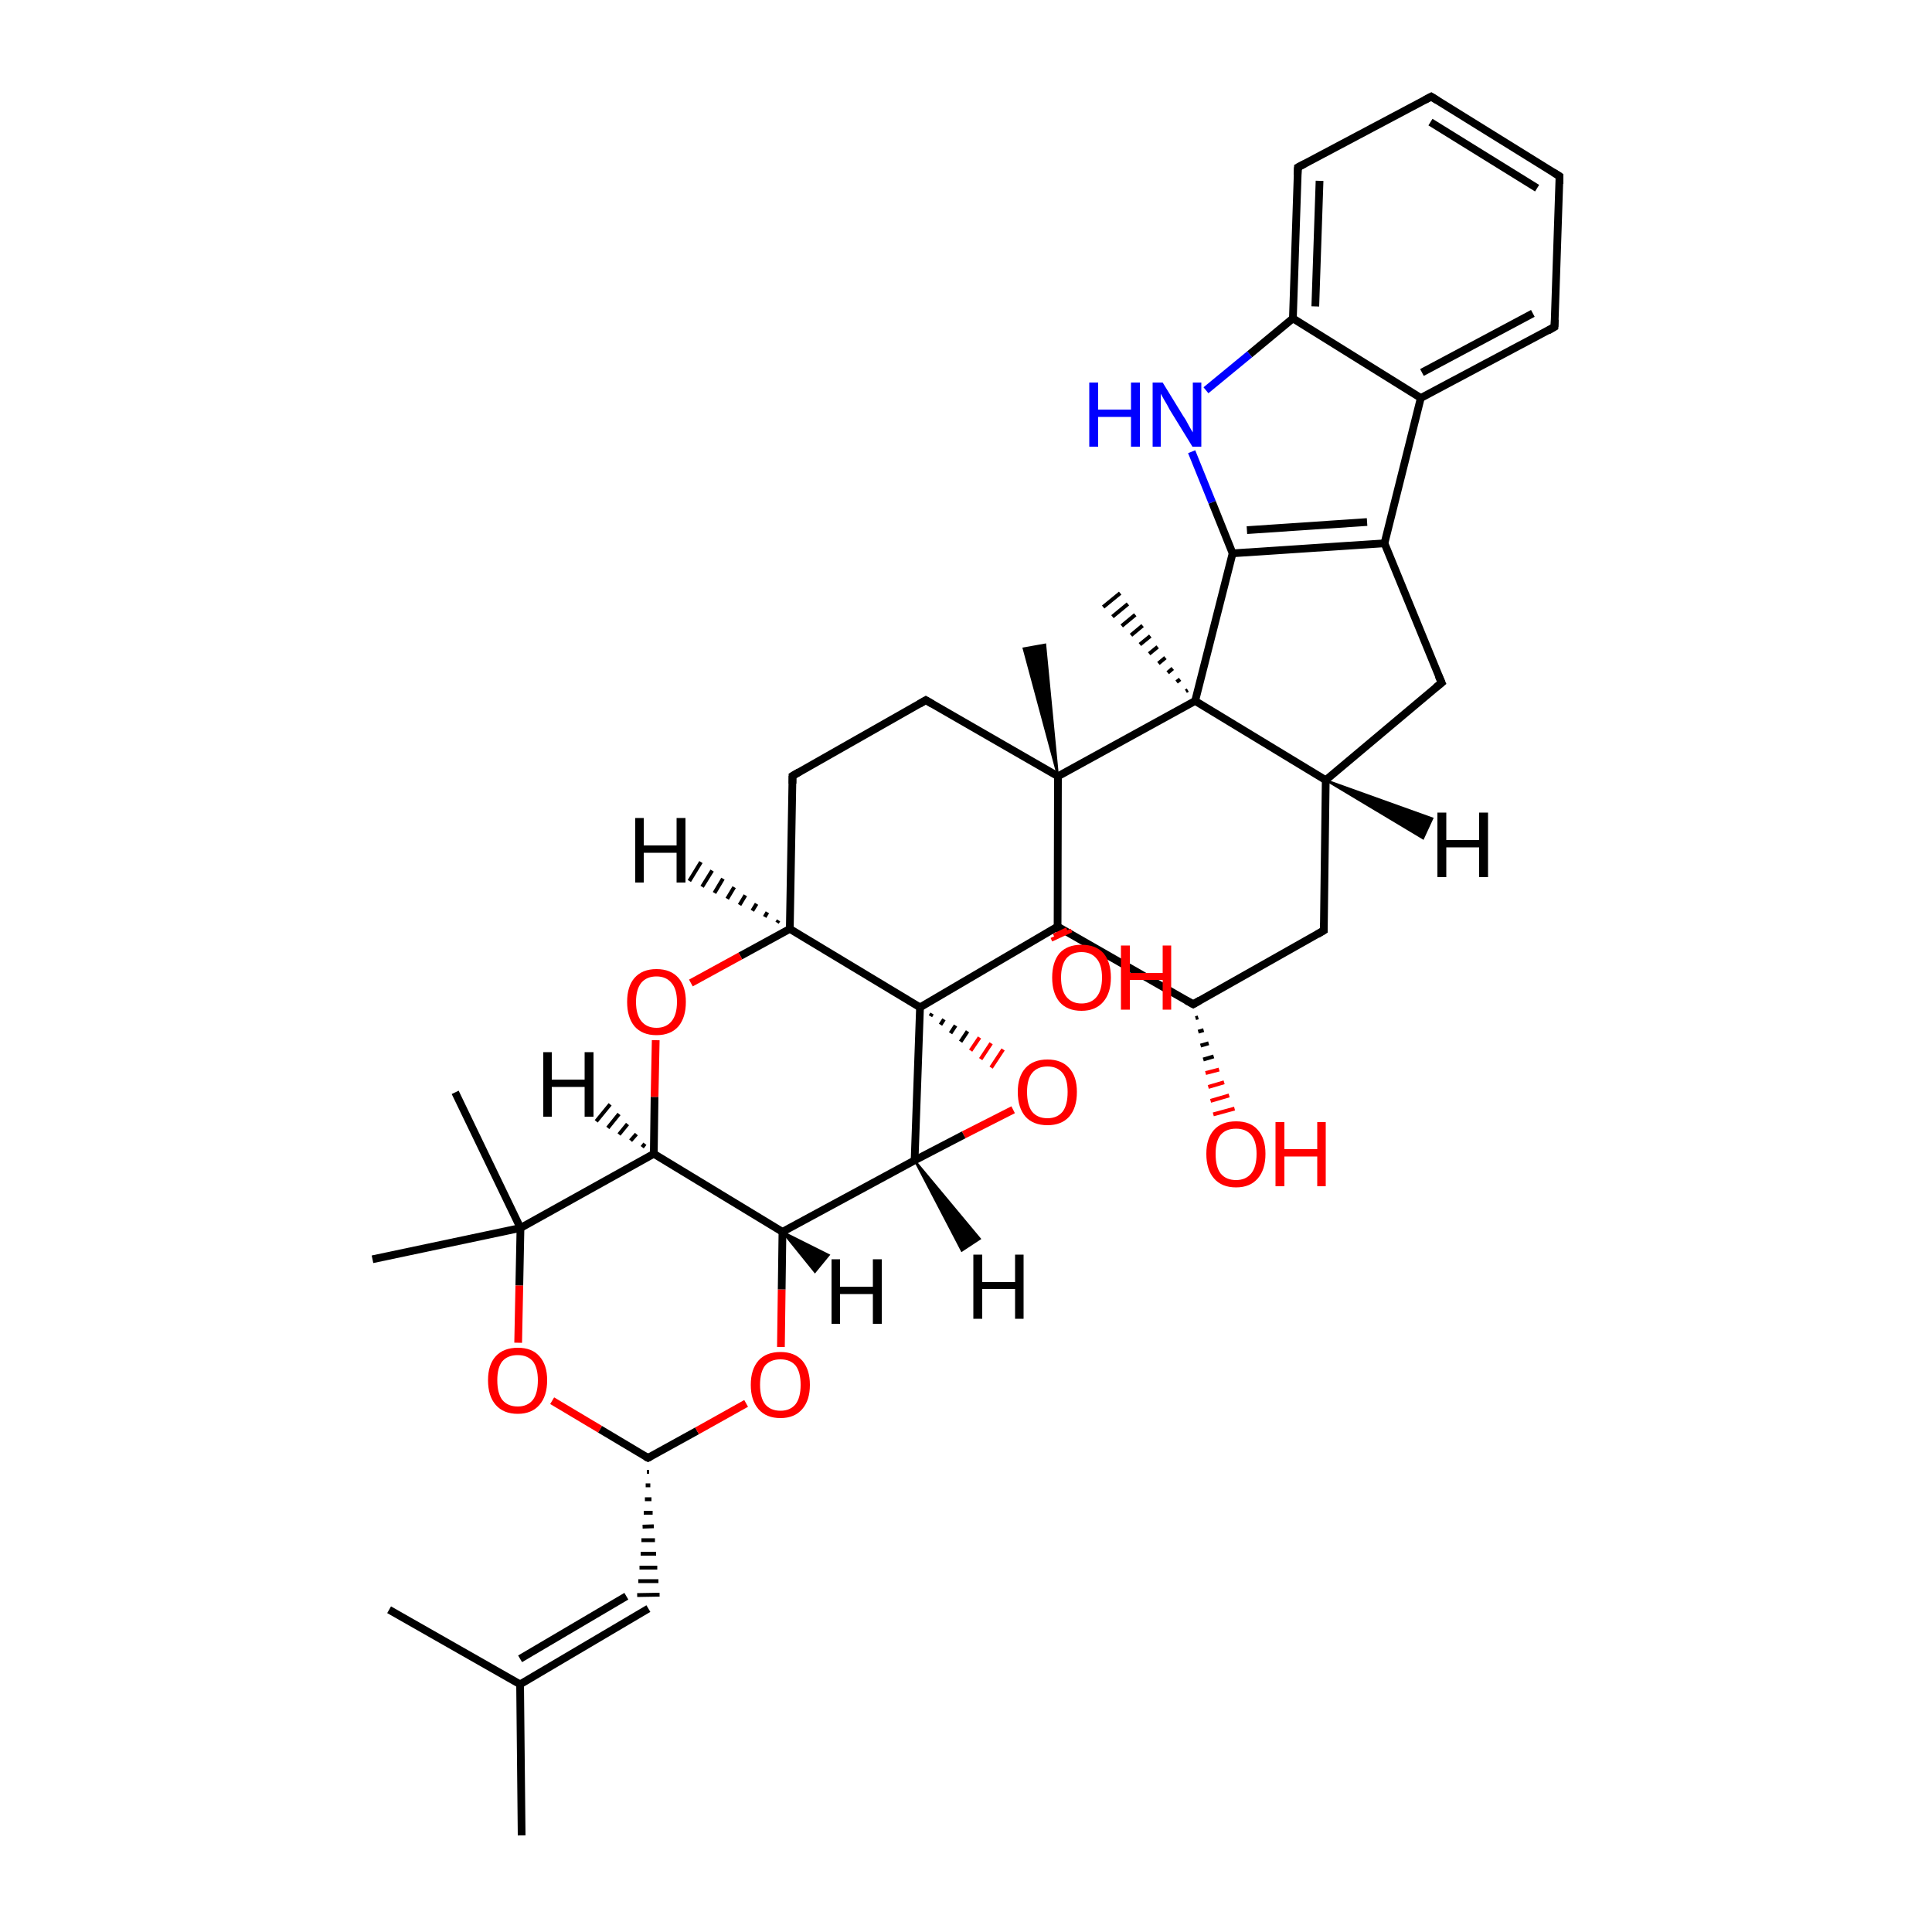 
<svg version='1.1' baseProfile='full'
              xmlns='http://www.w3.org/2000/svg'
                      xmlns:rdkit='http://www.rdkit.org/xml'
                      xmlns:xlink='http://www.w3.org/1999/xlink'
                  xml:space='preserve'
width='500px' height='500px' viewBox='0 0 500 500'>
<!-- END OF HEADER -->
<rect style='opacity:1.0;fill:#FFFFFF;stroke:none' width='500.0' height='500.0' x='0.0' y='0.0'> </rect>
<path class='bond-0 atom-0 atom-1' d='M 100.7,416.6 L 134.6,435.9' style='fill:none;fill-rule:evenodd;stroke:#000000;stroke-width:2.0px;stroke-linecap:butt;stroke-linejoin:miter;stroke-opacity:1' />
<path class='bond-1 atom-1 atom-2' d='M 134.6,435.9 L 167.8,416.3' style='fill:none;fill-rule:evenodd;stroke:#000000;stroke-width:2.0px;stroke-linecap:butt;stroke-linejoin:miter;stroke-opacity:1' />
<path class='bond-1 atom-1 atom-2' d='M 134.6,429.3 L 162.1,413.1' style='fill:none;fill-rule:evenodd;stroke:#000000;stroke-width:2.0px;stroke-linecap:butt;stroke-linejoin:miter;stroke-opacity:1' />
<path class='bond-2 atom-3 atom-2' d='M 167.4,380.9 L 168.0,380.9' style='fill:none;fill-rule:evenodd;stroke:#000000;stroke-width:1.0px;stroke-linecap:butt;stroke-linejoin:miter;stroke-opacity:1' />
<path class='bond-2 atom-3 atom-2' d='M 167.1,384.4 L 168.3,384.4' style='fill:none;fill-rule:evenodd;stroke:#000000;stroke-width:1.0px;stroke-linecap:butt;stroke-linejoin:miter;stroke-opacity:1' />
<path class='bond-2 atom-3 atom-2' d='M 166.9,388.0 L 168.6,388.0' style='fill:none;fill-rule:evenodd;stroke:#000000;stroke-width:1.0px;stroke-linecap:butt;stroke-linejoin:miter;stroke-opacity:1' />
<path class='bond-2 atom-3 atom-2' d='M 166.6,391.5 L 168.9,391.5' style='fill:none;fill-rule:evenodd;stroke:#000000;stroke-width:1.0px;stroke-linecap:butt;stroke-linejoin:miter;stroke-opacity:1' />
<path class='bond-2 atom-3 atom-2' d='M 166.3,395.1 L 169.2,395.0' style='fill:none;fill-rule:evenodd;stroke:#000000;stroke-width:1.0px;stroke-linecap:butt;stroke-linejoin:miter;stroke-opacity:1' />
<path class='bond-2 atom-3 atom-2' d='M 166.0,398.6 L 169.5,398.6' style='fill:none;fill-rule:evenodd;stroke:#000000;stroke-width:1.0px;stroke-linecap:butt;stroke-linejoin:miter;stroke-opacity:1' />
<path class='bond-2 atom-3 atom-2' d='M 165.8,402.1 L 169.8,402.1' style='fill:none;fill-rule:evenodd;stroke:#000000;stroke-width:1.0px;stroke-linecap:butt;stroke-linejoin:miter;stroke-opacity:1' />
<path class='bond-2 atom-3 atom-2' d='M 165.5,405.7 L 170.1,405.7' style='fill:none;fill-rule:evenodd;stroke:#000000;stroke-width:1.0px;stroke-linecap:butt;stroke-linejoin:miter;stroke-opacity:1' />
<path class='bond-2 atom-3 atom-2' d='M 165.2,409.2 L 170.4,409.2' style='fill:none;fill-rule:evenodd;stroke:#000000;stroke-width:1.0px;stroke-linecap:butt;stroke-linejoin:miter;stroke-opacity:1' />
<path class='bond-2 atom-3 atom-2' d='M 164.9,412.8 L 170.7,412.7' style='fill:none;fill-rule:evenodd;stroke:#000000;stroke-width:1.0px;stroke-linecap:butt;stroke-linejoin:miter;stroke-opacity:1' />
<path class='bond-3 atom-3 atom-4' d='M 167.7,377.3 L 180.4,370.3' style='fill:none;fill-rule:evenodd;stroke:#000000;stroke-width:2.0px;stroke-linecap:butt;stroke-linejoin:miter;stroke-opacity:1' />
<path class='bond-3 atom-3 atom-4' d='M 180.4,370.3 L 193.1,363.2' style='fill:none;fill-rule:evenodd;stroke:#FF0000;stroke-width:2.0px;stroke-linecap:butt;stroke-linejoin:miter;stroke-opacity:1' />
<path class='bond-4 atom-4 atom-5' d='M 202.1,348.6 L 202.3,333.7' style='fill:none;fill-rule:evenodd;stroke:#FF0000;stroke-width:2.0px;stroke-linecap:butt;stroke-linejoin:miter;stroke-opacity:1' />
<path class='bond-4 atom-4 atom-5' d='M 202.3,333.7 L 202.5,318.8' style='fill:none;fill-rule:evenodd;stroke:#000000;stroke-width:2.0px;stroke-linecap:butt;stroke-linejoin:miter;stroke-opacity:1' />
<path class='bond-5 atom-5 atom-6' d='M 202.5,318.8 L 236.7,300.3' style='fill:none;fill-rule:evenodd;stroke:#000000;stroke-width:2.0px;stroke-linecap:butt;stroke-linejoin:miter;stroke-opacity:1' />
<path class='bond-6 atom-6 atom-7' d='M 236.7,300.3 L 238.1,260.7' style='fill:none;fill-rule:evenodd;stroke:#000000;stroke-width:2.0px;stroke-linecap:butt;stroke-linejoin:miter;stroke-opacity:1' />
<path class='bond-7 atom-7 atom-8' d='M 240.8,263.0 L 241.2,262.3' style='fill:none;fill-rule:evenodd;stroke:#000000;stroke-width:1.0px;stroke-linecap:butt;stroke-linejoin:miter;stroke-opacity:1' />
<path class='bond-7 atom-7 atom-8' d='M 243.4,265.2 L 244.3,263.8' style='fill:none;fill-rule:evenodd;stroke:#000000;stroke-width:1.0px;stroke-linecap:butt;stroke-linejoin:miter;stroke-opacity:1' />
<path class='bond-7 atom-7 atom-8' d='M 246.0,267.4 L 247.3,265.4' style='fill:none;fill-rule:evenodd;stroke:#000000;stroke-width:1.0px;stroke-linecap:butt;stroke-linejoin:miter;stroke-opacity:1' />
<path class='bond-7 atom-7 atom-8' d='M 248.6,269.6 L 250.4,266.9' style='fill:none;fill-rule:evenodd;stroke:#000000;stroke-width:1.0px;stroke-linecap:butt;stroke-linejoin:miter;stroke-opacity:1' />
<path class='bond-7 atom-7 atom-8' d='M 251.2,271.9 L 253.5,268.5' style='fill:none;fill-rule:evenodd;stroke:#FF0000;stroke-width:1.0px;stroke-linecap:butt;stroke-linejoin:miter;stroke-opacity:1' />
<path class='bond-7 atom-7 atom-8' d='M 253.8,274.1 L 256.5,270.0' style='fill:none;fill-rule:evenodd;stroke:#FF0000;stroke-width:1.0px;stroke-linecap:butt;stroke-linejoin:miter;stroke-opacity:1' />
<path class='bond-7 atom-7 atom-8' d='M 256.5,276.3 L 259.6,271.6' style='fill:none;fill-rule:evenodd;stroke:#FF0000;stroke-width:1.0px;stroke-linecap:butt;stroke-linejoin:miter;stroke-opacity:1' />
<path class='bond-8 atom-7 atom-9' d='M 238.1,260.7 L 204.4,240.4' style='fill:none;fill-rule:evenodd;stroke:#000000;stroke-width:2.0px;stroke-linecap:butt;stroke-linejoin:miter;stroke-opacity:1' />
<path class='bond-9 atom-9 atom-10' d='M 204.4,240.4 L 205.1,200.8' style='fill:none;fill-rule:evenodd;stroke:#000000;stroke-width:2.0px;stroke-linecap:butt;stroke-linejoin:miter;stroke-opacity:1' />
<path class='bond-10 atom-10 atom-11' d='M 205.1,200.8 L 239.6,181.2' style='fill:none;fill-rule:evenodd;stroke:#000000;stroke-width:2.0px;stroke-linecap:butt;stroke-linejoin:miter;stroke-opacity:1' />
<path class='bond-11 atom-11 atom-12' d='M 239.6,181.2 L 273.8,200.9' style='fill:none;fill-rule:evenodd;stroke:#000000;stroke-width:2.0px;stroke-linecap:butt;stroke-linejoin:miter;stroke-opacity:1' />
<path class='bond-12 atom-12 atom-13' d='M 273.8,200.9 L 273.7,239.8' style='fill:none;fill-rule:evenodd;stroke:#000000;stroke-width:2.0px;stroke-linecap:butt;stroke-linejoin:miter;stroke-opacity:1' />
<path class='bond-13 atom-13 atom-14' d='M 273.7,239.8 L 308.8,259.9' style='fill:none;fill-rule:evenodd;stroke:#000000;stroke-width:2.0px;stroke-linecap:butt;stroke-linejoin:miter;stroke-opacity:1' />
<path class='bond-14 atom-14 atom-15' d='M 308.8,259.9 L 342.6,240.8' style='fill:none;fill-rule:evenodd;stroke:#000000;stroke-width:2.0px;stroke-linecap:butt;stroke-linejoin:miter;stroke-opacity:1' />
<path class='bond-15 atom-15 atom-16' d='M 342.6,240.8 L 343.1,201.9' style='fill:none;fill-rule:evenodd;stroke:#000000;stroke-width:2.0px;stroke-linecap:butt;stroke-linejoin:miter;stroke-opacity:1' />
<path class='bond-16 atom-16 atom-17' d='M 343.1,201.9 L 309.3,181.4' style='fill:none;fill-rule:evenodd;stroke:#000000;stroke-width:2.0px;stroke-linecap:butt;stroke-linejoin:miter;stroke-opacity:1' />
<path class='bond-17 atom-17 atom-18' d='M 309.3,181.4 L 319.0,143.2' style='fill:none;fill-rule:evenodd;stroke:#000000;stroke-width:2.0px;stroke-linecap:butt;stroke-linejoin:miter;stroke-opacity:1' />
<path class='bond-18 atom-18 atom-19' d='M 319.0,143.2 L 358.3,140.6' style='fill:none;fill-rule:evenodd;stroke:#000000;stroke-width:2.0px;stroke-linecap:butt;stroke-linejoin:miter;stroke-opacity:1' />
<path class='bond-18 atom-18 atom-19' d='M 322.7,137.2 L 353.8,135.1' style='fill:none;fill-rule:evenodd;stroke:#000000;stroke-width:2.0px;stroke-linecap:butt;stroke-linejoin:miter;stroke-opacity:1' />
<path class='bond-19 atom-19 atom-20' d='M 358.3,140.6 L 373.1,176.7' style='fill:none;fill-rule:evenodd;stroke:#000000;stroke-width:2.0px;stroke-linecap:butt;stroke-linejoin:miter;stroke-opacity:1' />
<path class='bond-20 atom-19 atom-21' d='M 358.3,140.6 L 367.7,103.0' style='fill:none;fill-rule:evenodd;stroke:#000000;stroke-width:2.0px;stroke-linecap:butt;stroke-linejoin:miter;stroke-opacity:1' />
<path class='bond-21 atom-21 atom-22' d='M 367.7,103.0 L 402.3,84.6' style='fill:none;fill-rule:evenodd;stroke:#000000;stroke-width:2.0px;stroke-linecap:butt;stroke-linejoin:miter;stroke-opacity:1' />
<path class='bond-21 atom-21 atom-22' d='M 368.0,96.4 L 396.7,81.1' style='fill:none;fill-rule:evenodd;stroke:#000000;stroke-width:2.0px;stroke-linecap:butt;stroke-linejoin:miter;stroke-opacity:1' />
<path class='bond-22 atom-22 atom-23' d='M 402.3,84.6 L 403.6,45.6' style='fill:none;fill-rule:evenodd;stroke:#000000;stroke-width:2.0px;stroke-linecap:butt;stroke-linejoin:miter;stroke-opacity:1' />
<path class='bond-23 atom-23 atom-24' d='M 403.6,45.6 L 370.4,25.0' style='fill:none;fill-rule:evenodd;stroke:#000000;stroke-width:2.0px;stroke-linecap:butt;stroke-linejoin:miter;stroke-opacity:1' />
<path class='bond-23 atom-23 atom-24' d='M 397.8,48.7 L 370.2,31.6' style='fill:none;fill-rule:evenodd;stroke:#000000;stroke-width:2.0px;stroke-linecap:butt;stroke-linejoin:miter;stroke-opacity:1' />
<path class='bond-24 atom-24 atom-25' d='M 370.4,25.0 L 335.9,43.3' style='fill:none;fill-rule:evenodd;stroke:#000000;stroke-width:2.0px;stroke-linecap:butt;stroke-linejoin:miter;stroke-opacity:1' />
<path class='bond-25 atom-25 atom-26' d='M 335.9,43.3 L 334.6,82.4' style='fill:none;fill-rule:evenodd;stroke:#000000;stroke-width:2.0px;stroke-linecap:butt;stroke-linejoin:miter;stroke-opacity:1' />
<path class='bond-25 atom-25 atom-26' d='M 341.5,46.8 L 340.4,79.3' style='fill:none;fill-rule:evenodd;stroke:#000000;stroke-width:2.0px;stroke-linecap:butt;stroke-linejoin:miter;stroke-opacity:1' />
<path class='bond-26 atom-26 atom-27' d='M 334.6,82.4 L 323.4,91.7' style='fill:none;fill-rule:evenodd;stroke:#000000;stroke-width:2.0px;stroke-linecap:butt;stroke-linejoin:miter;stroke-opacity:1' />
<path class='bond-26 atom-26 atom-27' d='M 323.4,91.7 L 312.1,101.0' style='fill:none;fill-rule:evenodd;stroke:#0000FF;stroke-width:2.0px;stroke-linecap:butt;stroke-linejoin:miter;stroke-opacity:1' />
<path class='bond-27 atom-17 atom-28' d='M 306.9,178.9 L 307.4,178.6' style='fill:none;fill-rule:evenodd;stroke:#000000;stroke-width:1.0px;stroke-linecap:butt;stroke-linejoin:miter;stroke-opacity:1' />
<path class='bond-27 atom-17 atom-28' d='M 304.5,176.5 L 305.4,175.8' style='fill:none;fill-rule:evenodd;stroke:#000000;stroke-width:1.0px;stroke-linecap:butt;stroke-linejoin:miter;stroke-opacity:1' />
<path class='bond-27 atom-17 atom-28' d='M 302.2,174.1 L 303.5,173.0' style='fill:none;fill-rule:evenodd;stroke:#000000;stroke-width:1.0px;stroke-linecap:butt;stroke-linejoin:miter;stroke-opacity:1' />
<path class='bond-27 atom-17 atom-28' d='M 299.8,171.7 L 301.6,170.2' style='fill:none;fill-rule:evenodd;stroke:#000000;stroke-width:1.0px;stroke-linecap:butt;stroke-linejoin:miter;stroke-opacity:1' />
<path class='bond-27 atom-17 atom-28' d='M 297.4,169.2 L 299.6,167.4' style='fill:none;fill-rule:evenodd;stroke:#000000;stroke-width:1.0px;stroke-linecap:butt;stroke-linejoin:miter;stroke-opacity:1' />
<path class='bond-27 atom-17 atom-28' d='M 295.0,166.8 L 297.7,164.6' style='fill:none;fill-rule:evenodd;stroke:#000000;stroke-width:1.0px;stroke-linecap:butt;stroke-linejoin:miter;stroke-opacity:1' />
<path class='bond-27 atom-17 atom-28' d='M 292.7,164.4 L 295.7,161.9' style='fill:none;fill-rule:evenodd;stroke:#000000;stroke-width:1.0px;stroke-linecap:butt;stroke-linejoin:miter;stroke-opacity:1' />
<path class='bond-27 atom-17 atom-28' d='M 290.3,162.0 L 293.8,159.1' style='fill:none;fill-rule:evenodd;stroke:#000000;stroke-width:1.0px;stroke-linecap:butt;stroke-linejoin:miter;stroke-opacity:1' />
<path class='bond-27 atom-17 atom-28' d='M 287.9,159.6 L 291.9,156.3' style='fill:none;fill-rule:evenodd;stroke:#000000;stroke-width:1.0px;stroke-linecap:butt;stroke-linejoin:miter;stroke-opacity:1' />
<path class='bond-27 atom-17 atom-28' d='M 285.5,157.1 L 289.9,153.5' style='fill:none;fill-rule:evenodd;stroke:#000000;stroke-width:1.0px;stroke-linecap:butt;stroke-linejoin:miter;stroke-opacity:1' />
<path class='bond-28 atom-14 atom-29' d='M 310.1,263.3 L 309.4,263.5' style='fill:none;fill-rule:evenodd;stroke:#000000;stroke-width:1.0px;stroke-linecap:butt;stroke-linejoin:miter;stroke-opacity:1' />
<path class='bond-28 atom-14 atom-29' d='M 311.5,266.6 L 310.1,267.0' style='fill:none;fill-rule:evenodd;stroke:#000000;stroke-width:1.0px;stroke-linecap:butt;stroke-linejoin:miter;stroke-opacity:1' />
<path class='bond-28 atom-14 atom-29' d='M 312.8,270.0 L 310.7,270.6' style='fill:none;fill-rule:evenodd;stroke:#000000;stroke-width:1.0px;stroke-linecap:butt;stroke-linejoin:miter;stroke-opacity:1' />
<path class='bond-28 atom-14 atom-29' d='M 314.1,273.4 L 311.4,274.2' style='fill:none;fill-rule:evenodd;stroke:#000000;stroke-width:1.0px;stroke-linecap:butt;stroke-linejoin:miter;stroke-opacity:1' />
<path class='bond-28 atom-14 atom-29' d='M 315.5,276.8 L 312.0,277.7' style='fill:none;fill-rule:evenodd;stroke:#FF0000;stroke-width:1.0px;stroke-linecap:butt;stroke-linejoin:miter;stroke-opacity:1' />
<path class='bond-28 atom-14 atom-29' d='M 316.8,280.1 L 312.7,281.3' style='fill:none;fill-rule:evenodd;stroke:#FF0000;stroke-width:1.0px;stroke-linecap:butt;stroke-linejoin:miter;stroke-opacity:1' />
<path class='bond-28 atom-14 atom-29' d='M 318.1,283.5 L 313.3,284.9' style='fill:none;fill-rule:evenodd;stroke:#FF0000;stroke-width:1.0px;stroke-linecap:butt;stroke-linejoin:miter;stroke-opacity:1' />
<path class='bond-28 atom-14 atom-29' d='M 319.5,286.9 L 314.0,288.4' style='fill:none;fill-rule:evenodd;stroke:#FF0000;stroke-width:1.0px;stroke-linecap:butt;stroke-linejoin:miter;stroke-opacity:1' />
<path class='bond-29 atom-13 atom-30' d='M 274.9,240.2 L 273.2,241.0' style='fill:none;fill-rule:evenodd;stroke:#000000;stroke-width:1.0px;stroke-linecap:butt;stroke-linejoin:miter;stroke-opacity:1' />
<path class='bond-29 atom-13 atom-30' d='M 276.1,240.5 L 272.7,242.1' style='fill:none;fill-rule:evenodd;stroke:#FF0000;stroke-width:1.0px;stroke-linecap:butt;stroke-linejoin:miter;stroke-opacity:1' />
<path class='bond-29 atom-13 atom-30' d='M 277.3,240.8 L 272.1,243.2' style='fill:none;fill-rule:evenodd;stroke:#FF0000;stroke-width:1.0px;stroke-linecap:butt;stroke-linejoin:miter;stroke-opacity:1' />
<path class='bond-30 atom-12 atom-31' d='M 273.8,200.9 L 264.9,167.8 L 270.5,166.8 Z' style='fill:#000000;fill-rule:evenodd;fill-opacity:1;stroke:#000000;stroke-width:0.5px;stroke-linecap:butt;stroke-linejoin:miter;stroke-opacity:1;' />
<path class='bond-31 atom-9 atom-32' d='M 204.4,240.4 L 191.6,247.4' style='fill:none;fill-rule:evenodd;stroke:#000000;stroke-width:2.0px;stroke-linecap:butt;stroke-linejoin:miter;stroke-opacity:1' />
<path class='bond-31 atom-9 atom-32' d='M 191.6,247.4 L 178.8,254.4' style='fill:none;fill-rule:evenodd;stroke:#FF0000;stroke-width:2.0px;stroke-linecap:butt;stroke-linejoin:miter;stroke-opacity:1' />
<path class='bond-32 atom-32 atom-33' d='M 169.7,269.2 L 169.4,283.9' style='fill:none;fill-rule:evenodd;stroke:#FF0000;stroke-width:2.0px;stroke-linecap:butt;stroke-linejoin:miter;stroke-opacity:1' />
<path class='bond-32 atom-32 atom-33' d='M 169.4,283.9 L 169.2,298.6' style='fill:none;fill-rule:evenodd;stroke:#000000;stroke-width:2.0px;stroke-linecap:butt;stroke-linejoin:miter;stroke-opacity:1' />
<path class='bond-33 atom-33 atom-34' d='M 169.2,298.6 L 134.7,317.8' style='fill:none;fill-rule:evenodd;stroke:#000000;stroke-width:2.0px;stroke-linecap:butt;stroke-linejoin:miter;stroke-opacity:1' />
<path class='bond-34 atom-34 atom-35' d='M 134.7,317.8 L 134.4,332.7' style='fill:none;fill-rule:evenodd;stroke:#000000;stroke-width:2.0px;stroke-linecap:butt;stroke-linejoin:miter;stroke-opacity:1' />
<path class='bond-34 atom-34 atom-35' d='M 134.4,332.7 L 134.1,347.5' style='fill:none;fill-rule:evenodd;stroke:#FF0000;stroke-width:2.0px;stroke-linecap:butt;stroke-linejoin:miter;stroke-opacity:1' />
<path class='bond-35 atom-34 atom-36' d='M 134.7,317.8 L 117.8,282.7' style='fill:none;fill-rule:evenodd;stroke:#000000;stroke-width:2.0px;stroke-linecap:butt;stroke-linejoin:miter;stroke-opacity:1' />
<path class='bond-36 atom-34 atom-37' d='M 134.7,317.8 L 96.4,325.9' style='fill:none;fill-rule:evenodd;stroke:#000000;stroke-width:2.0px;stroke-linecap:butt;stroke-linejoin:miter;stroke-opacity:1' />
<path class='bond-37 atom-1 atom-38' d='M 134.6,435.9 L 135.0,475.0' style='fill:none;fill-rule:evenodd;stroke:#000000;stroke-width:2.0px;stroke-linecap:butt;stroke-linejoin:miter;stroke-opacity:1' />
<path class='bond-38 atom-35 atom-3' d='M 142.9,362.5 L 155.3,369.9' style='fill:none;fill-rule:evenodd;stroke:#FF0000;stroke-width:2.0px;stroke-linecap:butt;stroke-linejoin:miter;stroke-opacity:1' />
<path class='bond-38 atom-35 atom-3' d='M 155.3,369.9 L 167.7,377.3' style='fill:none;fill-rule:evenodd;stroke:#000000;stroke-width:2.0px;stroke-linecap:butt;stroke-linejoin:miter;stroke-opacity:1' />
<path class='bond-39 atom-33 atom-5' d='M 169.2,298.6 L 202.5,318.8' style='fill:none;fill-rule:evenodd;stroke:#000000;stroke-width:2.0px;stroke-linecap:butt;stroke-linejoin:miter;stroke-opacity:1' />
<path class='bond-40 atom-8 atom-6' d='M 262.2,287.2 L 249.4,293.7' style='fill:none;fill-rule:evenodd;stroke:#FF0000;stroke-width:2.0px;stroke-linecap:butt;stroke-linejoin:miter;stroke-opacity:1' />
<path class='bond-40 atom-8 atom-6' d='M 249.4,293.7 L 236.7,300.3' style='fill:none;fill-rule:evenodd;stroke:#000000;stroke-width:2.0px;stroke-linecap:butt;stroke-linejoin:miter;stroke-opacity:1' />
<path class='bond-41 atom-13 atom-7' d='M 273.7,239.8 L 238.1,260.7' style='fill:none;fill-rule:evenodd;stroke:#000000;stroke-width:2.0px;stroke-linecap:butt;stroke-linejoin:miter;stroke-opacity:1' />
<path class='bond-42 atom-17 atom-12' d='M 309.3,181.4 L 273.8,200.9' style='fill:none;fill-rule:evenodd;stroke:#000000;stroke-width:2.0px;stroke-linecap:butt;stroke-linejoin:miter;stroke-opacity:1' />
<path class='bond-43 atom-20 atom-16' d='M 373.1,176.7 L 343.1,201.9' style='fill:none;fill-rule:evenodd;stroke:#000000;stroke-width:2.0px;stroke-linecap:butt;stroke-linejoin:miter;stroke-opacity:1' />
<path class='bond-44 atom-27 atom-18' d='M 308.4,116.9 L 313.7,130.0' style='fill:none;fill-rule:evenodd;stroke:#0000FF;stroke-width:2.0px;stroke-linecap:butt;stroke-linejoin:miter;stroke-opacity:1' />
<path class='bond-44 atom-27 atom-18' d='M 313.7,130.0 L 319.0,143.2' style='fill:none;fill-rule:evenodd;stroke:#000000;stroke-width:2.0px;stroke-linecap:butt;stroke-linejoin:miter;stroke-opacity:1' />
<path class='bond-45 atom-26 atom-21' d='M 334.6,82.4 L 367.7,103.0' style='fill:none;fill-rule:evenodd;stroke:#000000;stroke-width:2.0px;stroke-linecap:butt;stroke-linejoin:miter;stroke-opacity:1' />
<path class='bond-46 atom-5 atom-39' d='M 202.5,318.8 L 214.5,324.8 L 210.9,329.2 Z' style='fill:#000000;fill-rule:evenodd;fill-opacity:1;stroke:#000000;stroke-width:0.5px;stroke-linecap:butt;stroke-linejoin:miter;stroke-opacity:1;' />
<path class='bond-47 atom-6 atom-40' d='M 236.7,300.3 L 253.6,320.6 L 248.9,323.7 Z' style='fill:#000000;fill-rule:evenodd;fill-opacity:1;stroke:#000000;stroke-width:0.5px;stroke-linecap:butt;stroke-linejoin:miter;stroke-opacity:1;' />
<path class='bond-48 atom-9 atom-41' d='M 201.1,238.8 L 201.5,238.2' style='fill:none;fill-rule:evenodd;stroke:#000000;stroke-width:1.0px;stroke-linecap:butt;stroke-linejoin:miter;stroke-opacity:1' />
<path class='bond-48 atom-9 atom-41' d='M 197.9,237.3 L 198.6,236.1' style='fill:none;fill-rule:evenodd;stroke:#000000;stroke-width:1.0px;stroke-linecap:butt;stroke-linejoin:miter;stroke-opacity:1' />
<path class='bond-48 atom-9 atom-41' d='M 194.7,235.7 L 195.8,233.9' style='fill:none;fill-rule:evenodd;stroke:#000000;stroke-width:1.0px;stroke-linecap:butt;stroke-linejoin:miter;stroke-opacity:1' />
<path class='bond-48 atom-9 atom-41' d='M 191.4,234.2 L 192.9,231.7' style='fill:none;fill-rule:evenodd;stroke:#000000;stroke-width:1.0px;stroke-linecap:butt;stroke-linejoin:miter;stroke-opacity:1' />
<path class='bond-48 atom-9 atom-41' d='M 188.2,232.6 L 190.0,229.6' style='fill:none;fill-rule:evenodd;stroke:#000000;stroke-width:1.0px;stroke-linecap:butt;stroke-linejoin:miter;stroke-opacity:1' />
<path class='bond-48 atom-9 atom-41' d='M 184.9,231.1 L 187.1,227.4' style='fill:none;fill-rule:evenodd;stroke:#000000;stroke-width:1.0px;stroke-linecap:butt;stroke-linejoin:miter;stroke-opacity:1' />
<path class='bond-48 atom-9 atom-41' d='M 181.7,229.5 L 184.3,225.3' style='fill:none;fill-rule:evenodd;stroke:#000000;stroke-width:1.0px;stroke-linecap:butt;stroke-linejoin:miter;stroke-opacity:1' />
<path class='bond-48 atom-9 atom-41' d='M 178.4,228.0 L 181.4,223.1' style='fill:none;fill-rule:evenodd;stroke:#000000;stroke-width:1.0px;stroke-linecap:butt;stroke-linejoin:miter;stroke-opacity:1' />
<path class='bond-49 atom-16 atom-42' d='M 343.1,201.9 L 370.7,211.8 L 368.3,217.0 Z' style='fill:#000000;fill-rule:evenodd;fill-opacity:1;stroke:#000000;stroke-width:0.5px;stroke-linecap:butt;stroke-linejoin:miter;stroke-opacity:1;' />
<path class='bond-50 atom-33 atom-43' d='M 166.2,296.9 L 166.9,296.0' style='fill:none;fill-rule:evenodd;stroke:#000000;stroke-width:1.0px;stroke-linecap:butt;stroke-linejoin:miter;stroke-opacity:1' />
<path class='bond-50 atom-33 atom-43' d='M 163.2,295.2 L 164.7,293.5' style='fill:none;fill-rule:evenodd;stroke:#000000;stroke-width:1.0px;stroke-linecap:butt;stroke-linejoin:miter;stroke-opacity:1' />
<path class='bond-50 atom-33 atom-43' d='M 160.2,293.6 L 162.4,290.9' style='fill:none;fill-rule:evenodd;stroke:#000000;stroke-width:1.0px;stroke-linecap:butt;stroke-linejoin:miter;stroke-opacity:1' />
<path class='bond-50 atom-33 atom-43' d='M 157.3,291.9 L 160.2,288.3' style='fill:none;fill-rule:evenodd;stroke:#000000;stroke-width:1.0px;stroke-linecap:butt;stroke-linejoin:miter;stroke-opacity:1' />
<path class='bond-50 atom-33 atom-43' d='M 154.3,290.2 L 157.9,285.8' style='fill:none;fill-rule:evenodd;stroke:#000000;stroke-width:1.0px;stroke-linecap:butt;stroke-linejoin:miter;stroke-opacity:1' />
<path d='M 168.3,377.0 L 167.7,377.3 L 167.1,377.0' style='fill:none;stroke:#000000;stroke-width:2.0px;stroke-linecap:butt;stroke-linejoin:miter;stroke-opacity:1;' />
<path d='M 205.1,202.8 L 205.1,200.8 L 206.8,199.8' style='fill:none;stroke:#000000;stroke-width:2.0px;stroke-linecap:butt;stroke-linejoin:miter;stroke-opacity:1;' />
<path d='M 237.9,182.2 L 239.6,181.2 L 241.3,182.2' style='fill:none;stroke:#000000;stroke-width:2.0px;stroke-linecap:butt;stroke-linejoin:miter;stroke-opacity:1;' />
<path d='M 307.0,258.9 L 308.8,259.9 L 310.5,258.9' style='fill:none;stroke:#000000;stroke-width:2.0px;stroke-linecap:butt;stroke-linejoin:miter;stroke-opacity:1;' />
<path d='M 340.9,241.8 L 342.6,240.8 L 342.6,238.9' style='fill:none;stroke:#000000;stroke-width:2.0px;stroke-linecap:butt;stroke-linejoin:miter;stroke-opacity:1;' />
<path d='M 372.3,174.9 L 373.1,176.7 L 371.6,177.9' style='fill:none;stroke:#000000;stroke-width:2.0px;stroke-linecap:butt;stroke-linejoin:miter;stroke-opacity:1;' />
<path d='M 400.6,85.6 L 402.3,84.6 L 402.4,82.7' style='fill:none;stroke:#000000;stroke-width:2.0px;stroke-linecap:butt;stroke-linejoin:miter;stroke-opacity:1;' />
<path d='M 403.6,47.6 L 403.6,45.6 L 402.0,44.6' style='fill:none;stroke:#000000;stroke-width:2.0px;stroke-linecap:butt;stroke-linejoin:miter;stroke-opacity:1;' />
<path d='M 372.0,26.0 L 370.4,25.0 L 368.7,25.9' style='fill:none;stroke:#000000;stroke-width:2.0px;stroke-linecap:butt;stroke-linejoin:miter;stroke-opacity:1;' />
<path d='M 337.6,42.4 L 335.9,43.3 L 335.8,45.3' style='fill:none;stroke:#000000;stroke-width:2.0px;stroke-linecap:butt;stroke-linejoin:miter;stroke-opacity:1;' />
<path class='atom-4' d='M 194.3 358.4
Q 194.3 354.4, 196.3 352.1
Q 198.3 349.9, 202.0 349.9
Q 205.6 349.9, 207.6 352.1
Q 209.6 354.4, 209.6 358.4
Q 209.6 362.4, 207.6 364.7
Q 205.6 367.0, 202.0 367.0
Q 198.3 367.0, 196.3 364.7
Q 194.3 362.4, 194.3 358.4
M 202.0 365.1
Q 204.5 365.1, 205.9 363.4
Q 207.2 361.7, 207.2 358.4
Q 207.2 355.1, 205.9 353.4
Q 204.5 351.8, 202.0 351.8
Q 199.4 351.8, 198.0 353.4
Q 196.7 355.1, 196.7 358.4
Q 196.7 361.7, 198.0 363.4
Q 199.4 365.1, 202.0 365.1
' fill='#FF0000'/>
<path class='atom-8' d='M 263.4 282.6
Q 263.4 278.6, 265.4 276.4
Q 267.4 274.2, 271.1 274.2
Q 274.7 274.2, 276.7 276.4
Q 278.7 278.6, 278.7 282.6
Q 278.7 286.7, 276.7 289.0
Q 274.7 291.2, 271.1 291.2
Q 267.4 291.2, 265.4 289.0
Q 263.4 286.7, 263.4 282.6
M 271.1 289.4
Q 273.6 289.4, 275.0 287.7
Q 276.3 286.0, 276.3 282.6
Q 276.3 279.3, 275.0 277.7
Q 273.6 276.0, 271.1 276.0
Q 268.5 276.0, 267.1 277.7
Q 265.8 279.3, 265.8 282.6
Q 265.8 286.0, 267.1 287.7
Q 268.5 289.4, 271.1 289.4
' fill='#FF0000'/>
<path class='atom-27' d='M 281.9 99.0
L 284.2 99.0
L 284.2 106.0
L 292.7 106.0
L 292.7 99.0
L 295.0 99.0
L 295.0 115.6
L 292.7 115.6
L 292.7 107.9
L 284.2 107.9
L 284.2 115.6
L 281.9 115.6
L 281.9 99.0
' fill='#0000FF'/>
<path class='atom-27' d='M 300.9 99.0
L 306.3 107.8
Q 306.9 108.6, 307.7 110.2
Q 308.6 111.8, 308.7 111.9
L 308.7 99.0
L 310.9 99.0
L 310.9 115.6
L 308.6 115.6
L 302.7 106.0
Q 302.1 104.8, 301.3 103.5
Q 300.6 102.3, 300.4 101.9
L 300.4 115.6
L 298.3 115.6
L 298.3 99.0
L 300.9 99.0
' fill='#0000FF'/>
<path class='atom-29' d='M 312.2 298.6
Q 312.2 294.6, 314.2 292.4
Q 316.2 290.2, 319.9 290.2
Q 323.6 290.2, 325.5 292.4
Q 327.5 294.6, 327.5 298.6
Q 327.5 302.7, 325.5 305.0
Q 323.5 307.3, 319.9 307.3
Q 316.2 307.3, 314.2 305.0
Q 312.2 302.7, 312.2 298.6
M 319.9 305.4
Q 322.4 305.4, 323.8 303.7
Q 325.2 302.0, 325.2 298.6
Q 325.2 295.4, 323.8 293.7
Q 322.4 292.1, 319.9 292.1
Q 317.3 292.1, 315.9 293.7
Q 314.6 295.3, 314.6 298.6
Q 314.6 302.0, 315.9 303.7
Q 317.3 305.4, 319.9 305.4
' fill='#FF0000'/>
<path class='atom-29' d='M 330.1 290.4
L 332.4 290.4
L 332.4 297.4
L 340.9 297.4
L 340.9 290.4
L 343.1 290.4
L 343.1 307.0
L 340.9 307.0
L 340.9 299.3
L 332.4 299.3
L 332.4 307.0
L 330.1 307.0
L 330.1 290.4
' fill='#FF0000'/>
<path class='atom-30' d='M 272.3 253.0
Q 272.3 249.0, 274.2 246.7
Q 276.2 244.5, 279.9 244.5
Q 283.6 244.5, 285.6 246.7
Q 287.5 249.0, 287.5 253.0
Q 287.5 257.0, 285.5 259.3
Q 283.5 261.6, 279.9 261.6
Q 276.2 261.6, 274.2 259.3
Q 272.3 257.0, 272.3 253.0
M 279.9 259.7
Q 282.4 259.7, 283.8 258.0
Q 285.2 256.3, 285.2 253.0
Q 285.2 249.7, 283.8 248.1
Q 282.4 246.4, 279.9 246.4
Q 277.4 246.4, 276.0 248.0
Q 274.6 249.7, 274.6 253.0
Q 274.6 256.3, 276.0 258.0
Q 277.4 259.7, 279.9 259.7
' fill='#FF0000'/>
<path class='atom-30' d='M 290.1 244.7
L 292.4 244.7
L 292.4 251.8
L 300.9 251.8
L 300.9 244.7
L 303.1 244.7
L 303.1 261.3
L 300.9 261.3
L 300.9 253.6
L 292.4 253.6
L 292.4 261.3
L 290.1 261.3
L 290.1 244.7
' fill='#FF0000'/>
<path class='atom-32' d='M 162.3 259.3
Q 162.3 255.3, 164.2 253.1
Q 166.2 250.8, 169.9 250.8
Q 173.6 250.8, 175.6 253.1
Q 177.5 255.3, 177.5 259.3
Q 177.5 263.3, 175.6 265.6
Q 173.6 267.9, 169.9 267.9
Q 166.2 267.9, 164.2 265.6
Q 162.3 263.3, 162.3 259.3
M 169.9 266.0
Q 172.4 266.0, 173.8 264.3
Q 175.2 262.6, 175.2 259.3
Q 175.2 256.0, 173.8 254.4
Q 172.4 252.7, 169.9 252.7
Q 167.4 252.7, 166.0 254.3
Q 164.6 256.0, 164.6 259.3
Q 164.6 262.6, 166.0 264.3
Q 167.4 266.0, 169.9 266.0
' fill='#FF0000'/>
<path class='atom-35' d='M 126.3 357.2
Q 126.3 353.2, 128.3 351.0
Q 130.3 348.8, 134.0 348.8
Q 137.7 348.8, 139.6 351.0
Q 141.6 353.2, 141.6 357.2
Q 141.6 361.3, 139.6 363.6
Q 137.6 365.9, 134.0 365.9
Q 130.3 365.9, 128.3 363.6
Q 126.3 361.3, 126.3 357.2
M 134.0 364.0
Q 136.5 364.0, 137.9 362.3
Q 139.2 360.6, 139.2 357.2
Q 139.2 354.0, 137.9 352.3
Q 136.5 350.7, 134.0 350.7
Q 131.4 350.7, 130.0 352.3
Q 128.7 353.9, 128.7 357.2
Q 128.7 360.6, 130.0 362.3
Q 131.4 364.0, 134.0 364.0
' fill='#FF0000'/>
<path class='atom-39' d='M 215.2 325.9
L 217.4 325.9
L 217.4 333.0
L 225.9 333.0
L 225.9 325.9
L 228.2 325.9
L 228.2 342.6
L 225.9 342.6
L 225.9 334.9
L 217.4 334.9
L 217.4 342.6
L 215.2 342.6
L 215.2 325.9
' fill='#000000'/>
<path class='atom-40' d='M 251.9 324.7
L 254.2 324.7
L 254.2 331.8
L 262.7 331.8
L 262.7 324.7
L 264.9 324.7
L 264.9 341.3
L 262.7 341.3
L 262.7 333.6
L 254.2 333.6
L 254.2 341.3
L 251.9 341.3
L 251.9 324.7
' fill='#000000'/>
<path class='atom-41' d='M 164.4 211.7
L 166.6 211.7
L 166.6 218.8
L 175.1 218.8
L 175.1 211.7
L 177.4 211.7
L 177.4 228.4
L 175.1 228.4
L 175.1 220.7
L 166.6 220.7
L 166.6 228.4
L 164.4 228.4
L 164.4 211.7
' fill='#000000'/>
<path class='atom-42' d='M 372.0 210.3
L 374.3 210.3
L 374.3 217.4
L 382.8 217.4
L 382.8 210.3
L 385.1 210.3
L 385.1 227.0
L 382.8 227.0
L 382.8 219.3
L 374.3 219.3
L 374.3 227.0
L 372.0 227.0
L 372.0 210.3
' fill='#000000'/>
<path class='atom-43' d='M 140.6 272.3
L 142.8 272.3
L 142.8 279.4
L 151.3 279.4
L 151.3 272.3
L 153.6 272.3
L 153.6 289.0
L 151.3 289.0
L 151.3 281.3
L 142.8 281.3
L 142.8 289.0
L 140.6 289.0
L 140.6 272.3
' fill='#000000'/>
</svg>
